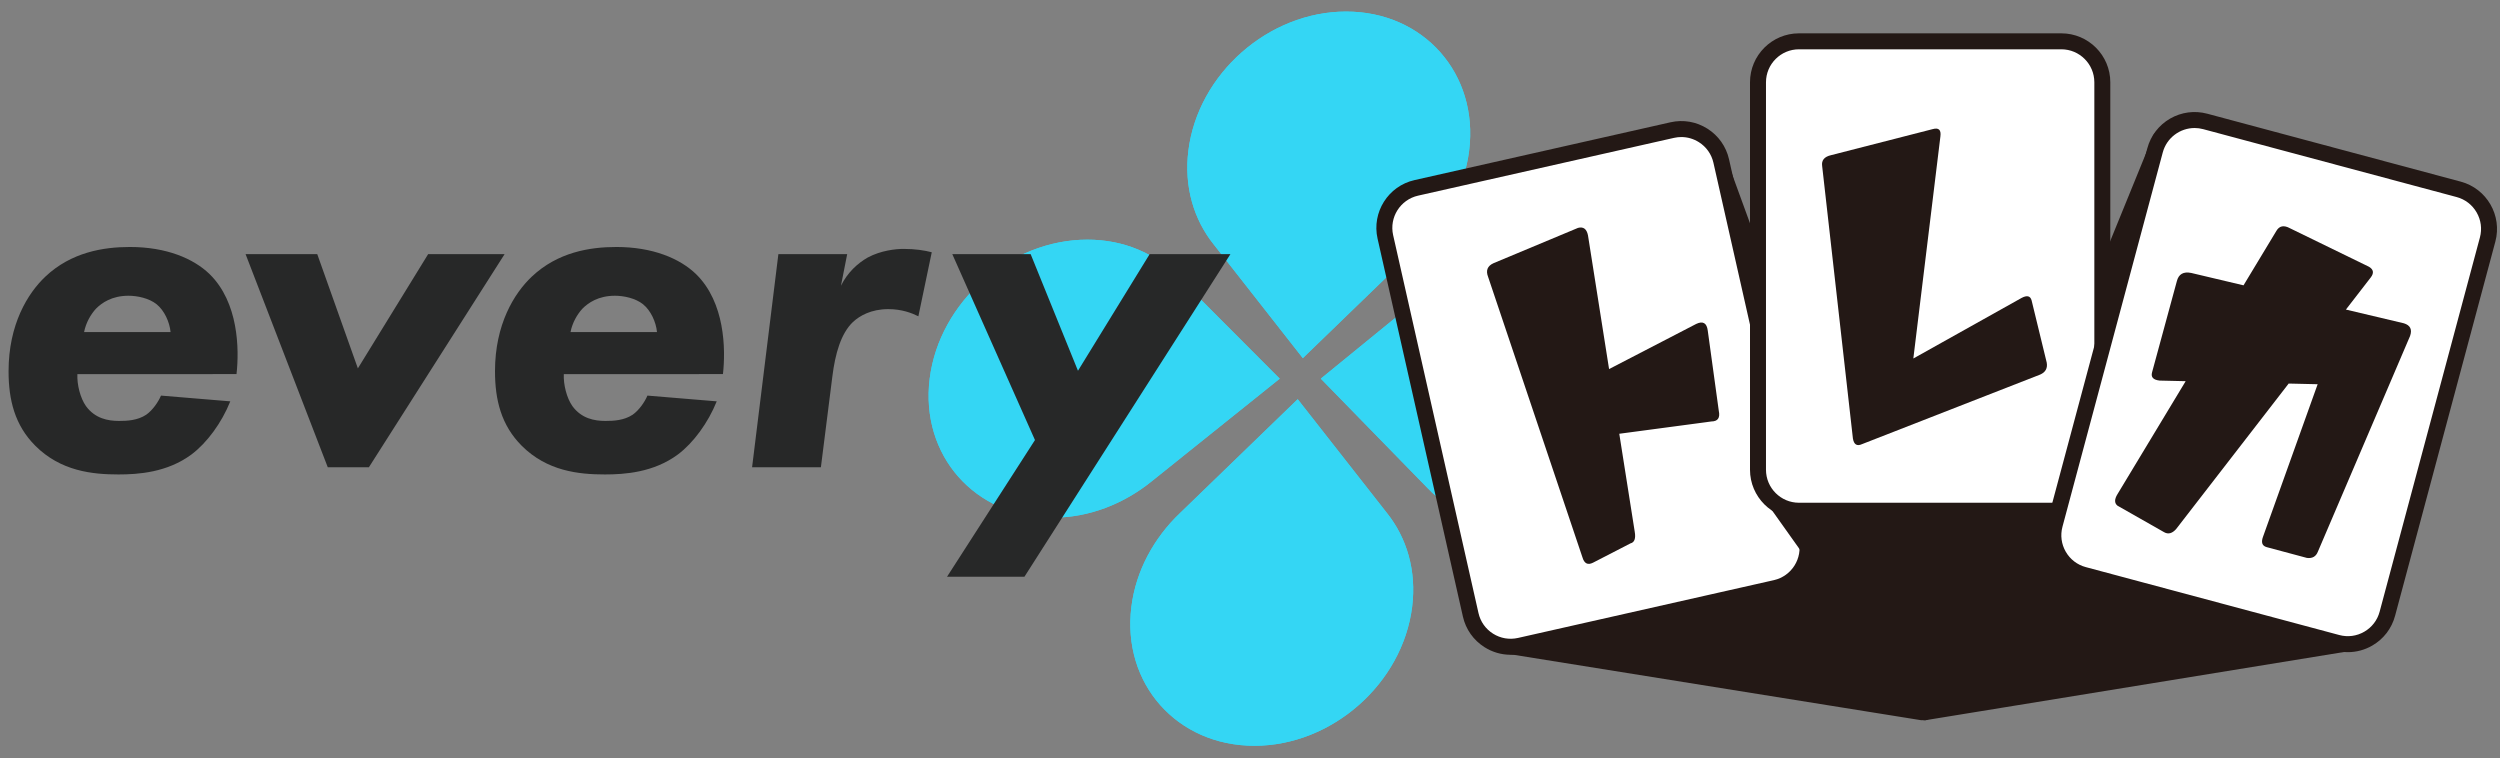 <svg xmlns="http://www.w3.org/2000/svg" fill="none" viewBox="0 0 155 47" height="47" width="155">
<rect x="0" y="0" width="155" height="47" fill="#808080" stroke="none"/>
<path fill="#34D6F4" d="M100.376 23.788C100.367 23.78 100.346 23.783 100.336 23.788C100.323 23.796 100.309 23.803 100.295 23.81C100.248 23.831 100.198 23.845 100.146 23.845C99.943 23.845 99.799 23.68 99.824 23.477C99.85 23.274 100.035 23.11 100.238 23.11C100.29 23.11 100.337 23.123 100.378 23.144C100.391 23.151 100.403 23.158 100.414 23.166C100.422 23.171 100.443 23.174 100.454 23.166C100.462 23.16 100.469 23.152 100.477 23.144C104.983 18.736 101.629 14.241 96.702 14.241C94.323 14.241 92.048 15.166 90.233 16.67L81.891 23.477L88.532 30.284C89.971 31.788 92.015 32.713 94.394 32.713C99.322 32.713 103.798 28.217 100.393 23.809C100.388 23.802 100.383 23.794 100.376 23.788Z"></path>
<path fill="#34D6F4" d="M91.088 9.335C91.682 4.575 88.267 0.717 83.46 0.717C78.653 0.717 74.274 4.575 73.68 9.335C73.399 11.576 74.017 13.611 75.242 15.145L80.775 22.204L88.073 15.145C89.681 13.612 90.808 11.577 91.088 9.335"></path>
<path fill="#34D6F4" d="M70.146 37.62C69.551 42.38 72.966 46.238 77.773 46.238C82.58 46.238 86.96 42.38 87.554 37.62C87.834 35.378 87.217 33.343 85.992 31.81L80.458 24.751L73.161 31.81C71.552 33.343 70.426 35.378 70.146 37.62"></path>
<path fill="#34D6F4" d="M67.421 14.859C62.614 14.859 58.235 18.717 57.64 23.477C57.046 28.237 60.46 32.095 65.268 32.095C67.532 32.095 69.695 31.232 71.419 29.829L79.342 23.478L73.006 17.125C71.633 15.722 69.685 14.859 67.421 14.859Z"></path>
<path fill="#34D6F4" d="M100.376 23.788C100.367 23.78 100.346 23.783 100.336 23.788C100.323 23.796 100.309 23.803 100.295 23.81C100.248 23.831 100.198 23.845 100.146 23.845C99.943 23.845 99.799 23.68 99.824 23.477C99.85 23.274 100.035 23.11 100.238 23.11C100.29 23.11 100.337 23.123 100.378 23.144C100.391 23.151 100.403 23.158 100.414 23.166C100.422 23.171 100.443 23.174 100.454 23.166C100.462 23.16 100.469 23.152 100.477 23.144C104.983 18.736 101.629 14.241 96.702 14.241C94.323 14.241 92.048 15.166 90.233 16.67L81.891 23.477L88.532 30.284C89.971 31.788 92.015 32.713 94.394 32.713C99.322 32.713 103.798 28.217 100.393 23.809C100.388 23.802 100.383 23.794 100.376 23.788Z"></path>
<path fill="#34D6F4" d="M91.088 9.335C91.682 4.575 88.267 0.717 83.46 0.717C78.653 0.717 74.274 4.575 73.68 9.335C73.399 11.576 74.017 13.611 75.242 15.145L80.775 22.204L88.073 15.145C89.681 13.612 90.808 11.577 91.088 9.335"></path>
<path fill="#34D6F4" d="M70.146 37.62C69.551 42.38 72.966 46.238 77.773 46.238C82.58 46.238 86.96 42.38 87.554 37.62C87.834 35.378 87.217 33.343 85.992 31.81L80.458 24.751L73.161 31.81C71.552 33.343 70.426 35.378 70.146 37.62"></path>
<path fill="#34D6F4" d="M67.421 14.859C62.614 14.859 58.235 18.717 57.64 23.477C57.046 28.237 60.46 32.095 65.268 32.095C67.532 32.095 69.695 31.232 71.419 29.829L79.342 23.478L73.006 17.125C71.633 15.722 69.685 14.859 67.421 14.859Z"></path>
<path fill="#272828" d="M4.798 23.195C4.768 23.846 4.976 24.676 5.331 25.18C5.894 25.95 6.694 26.098 7.375 26.098C7.879 26.098 8.531 26.068 9.064 25.713C9.449 25.446 9.805 24.942 9.982 24.527L14.278 24.883C13.745 26.216 12.826 27.46 11.878 28.172C10.367 29.297 8.56 29.416 7.346 29.416C5.716 29.416 3.761 29.209 2.191 27.639C0.916 26.365 0.531 24.794 0.531 23.017C0.531 20.113 1.716 18.188 2.812 17.151C4.412 15.64 6.398 15.313 8.057 15.313C10.309 15.313 11.997 16.024 13.004 17.003C14.782 18.75 14.841 21.624 14.664 23.194L4.798 23.195ZM10.575 20.587C10.516 19.965 10.19 19.254 9.716 18.869C9.242 18.483 8.501 18.336 7.968 18.336C6.931 18.336 6.309 18.78 5.954 19.135C5.628 19.491 5.332 19.995 5.213 20.587H10.576H10.575Z"></path>
<path fill="#272828" d="M19.67 15.758L22.188 22.839L26.544 15.758H31.284L22.87 28.972H20.322L15.226 15.758H19.67Z"></path>
<path fill="#272828" d="M34.956 23.195C34.927 23.846 35.134 24.676 35.49 25.18C36.053 25.95 36.853 26.098 37.534 26.098C38.038 26.098 38.69 26.068 39.223 25.713C39.608 25.446 39.964 24.942 40.141 24.527L44.437 24.883C43.903 26.216 42.985 27.46 42.037 28.172C40.526 29.297 38.719 29.416 37.504 29.416C35.875 29.416 33.92 29.209 32.349 27.639C31.075 26.365 30.69 24.794 30.69 23.017C30.69 20.113 31.875 18.188 32.971 17.151C34.571 15.64 36.556 15.313 38.215 15.313C40.467 15.313 42.156 16.024 43.163 17.003C44.941 18.75 45 21.624 44.823 23.194L34.956 23.195ZM40.734 20.587C40.674 19.965 40.349 19.254 39.875 18.869C39.401 18.483 38.66 18.336 38.127 18.336C37.09 18.336 36.468 18.78 36.112 19.135C35.787 19.491 35.49 19.995 35.372 20.587H40.734H40.734Z"></path>
<path fill="#272828" d="M48.259 15.758H52.525L52.14 17.713C52.554 16.884 53.177 16.321 53.799 15.966C54.629 15.522 55.547 15.432 56.021 15.432C56.732 15.432 57.324 15.522 57.769 15.64L56.939 19.61C56.524 19.403 55.902 19.166 55.073 19.166C54.006 19.166 53.295 19.581 52.88 19.966C52.139 20.677 51.784 21.921 51.606 23.343L50.895 28.972H46.629L48.259 15.758Z"></path>
<path fill="#272828" d="M64.168 27.283L59.043 15.758H63.901L66.834 22.987L71.278 15.758H76.285L63.516 35.756H58.717L64.168 27.283Z"></path>
<path fill="#231815" d="M93.06 40.056L119.158 44.246L106.382 9.233"></path>
<path stroke-linejoin="round" stroke-linecap="round" stroke-width="0.819" stroke="#231815" d="M93.06 40.056L119.158 44.246L106.382 9.233"></path>
<path fill="#231815" d="M146.296 39.852L119.329 44.246L133.881 8.557"></path>
<path stroke-linejoin="round" stroke-linecap="round" stroke-width="0.819" stroke="#231815" d="M146.296 39.852L119.329 44.246L133.881 8.557"></path>
<path stroke-miterlimit="10" stroke-width="0.819" stroke="#231815" fill="white" d="M103.679 8.065L87.809 11.649C86.441 11.957 85.582 13.317 85.891 14.685L91.183 38.118C91.492 39.487 92.852 40.345 94.22 40.036L110.089 36.453C111.458 36.144 112.316 34.784 112.007 33.416L106.716 9.983C106.407 8.615 105.047 7.756 103.679 8.065Z"></path>
<path stroke-miterlimit="10" stroke-width="0.819" stroke="#231815" fill="white" d="M127.804 2.562H111.535C110.133 2.562 108.996 3.699 108.996 5.102V29.125C108.996 30.527 110.133 31.665 111.535 31.665H127.804C129.207 31.665 130.344 30.527 130.344 29.125V5.102C130.344 3.699 129.207 2.562 127.804 2.562Z"></path>
<path stroke-miterlimit="10" stroke-width="0.819" stroke="#231815" fill="white" d="M152.438 11.739L136.723 7.528C135.368 7.165 133.976 7.969 133.613 9.324L127.395 32.529C127.032 33.884 127.836 35.276 129.191 35.639L144.906 39.85C146.261 40.213 147.653 39.409 148.016 38.054L154.234 14.85C154.597 13.495 153.793 12.102 152.438 11.739Z"></path>
<path fill="white" d="M103.679 8.065L87.809 11.649C86.441 11.957 85.582 13.317 85.891 14.685L91.183 38.118C91.492 39.487 92.852 40.345 94.22 40.036L110.089 36.453C111.458 36.144 112.316 34.784 112.007 33.416L106.716 9.983C106.407 8.615 105.047 7.756 103.679 8.065Z"></path>
<path fill="#231815" d="M93.655 40.596C93.088 40.596 92.531 40.436 92.04 40.125C91.355 39.692 90.879 39.019 90.7 38.228L85.409 14.795C85.04 13.162 86.068 11.534 87.7 11.166L103.57 7.582C104.359 7.402 105.173 7.543 105.859 7.977C106.544 8.41 107.02 9.084 107.199 9.874L112.49 33.307C112.859 34.94 111.831 36.568 110.199 36.936L94.329 40.52C94.105 40.57 93.879 40.596 93.655 40.596ZM104.242 8.497C104.091 8.497 103.939 8.514 103.788 8.548L87.918 12.131C86.819 12.38 86.127 13.476 86.374 14.576L91.666 38.009C91.786 38.542 92.107 38.996 92.569 39.287C93.031 39.579 93.578 39.672 94.111 39.553L109.981 35.969C111.08 35.721 111.772 34.624 111.524 33.525L106.233 10.092C106.113 9.559 105.792 9.105 105.33 8.814C104.999 8.605 104.624 8.497 104.242 8.497Z"></path>
<path fill="#231815" d="M109.167 29.955L119.329 44.246L131.293 30.624"></path>
<path stroke-linejoin="round" stroke-linecap="round" stroke-width="0.819" stroke="#231815" d="M109.167 29.955L119.329 44.246L131.293 30.624"></path>
<path fill="white" d="M127.804 2.562H111.535C110.133 2.562 108.996 3.699 108.996 5.102V29.125C108.996 30.527 110.133 31.665 111.535 31.665H127.804C129.207 31.665 130.344 30.527 130.344 29.125V5.102C130.344 3.699 129.207 2.562 127.804 2.562Z"></path>
<path fill="#231815" d="M127.804 32.16H111.535C109.862 32.16 108.5 30.799 108.5 29.125V5.102C108.5 3.428 109.862 2.067 111.535 2.067H127.804C129.478 2.067 130.839 3.428 130.839 5.102V29.125C130.839 30.799 129.478 32.16 127.804 32.16ZM111.535 3.057C110.408 3.057 109.491 3.974 109.491 5.102V29.125C109.491 30.253 110.408 31.17 111.535 31.17H127.804C128.932 31.17 129.849 30.253 129.849 29.125V5.102C129.849 3.974 128.932 3.057 127.804 3.057H111.535Z"></path>
<path fill="white" d="M152.438 11.739L136.723 7.528C135.368 7.165 133.976 7.969 133.613 9.324L127.395 32.529C127.032 33.884 127.836 35.276 129.191 35.639L144.906 39.85C146.261 40.213 147.653 39.409 148.016 38.054L154.234 14.85C154.597 13.495 153.793 12.102 152.438 11.739Z"></path>
<path fill="#231815" d="M145.567 40.434C145.304 40.434 145.038 40.399 144.777 40.329L129.062 36.118C128.279 35.908 127.624 35.406 127.218 34.704C126.813 34.002 126.706 33.184 126.915 32.401L133.133 9.197C133.343 8.414 133.845 7.759 134.547 7.353C135.249 6.949 136.068 6.841 136.851 7.05L152.565 11.261C154.182 11.694 155.145 13.362 154.712 14.978L148.494 38.183C148.284 38.966 147.782 39.621 147.08 40.026C146.613 40.296 146.094 40.434 145.568 40.434L145.567 40.434ZM136.066 7.937C135.163 7.937 134.335 8.54 134.091 9.453L127.873 32.657C127.732 33.185 127.804 33.736 128.078 34.209C128.351 34.681 128.791 35.02 129.319 35.161L145.034 39.371C145.561 39.514 146.112 39.441 146.585 39.167C147.058 38.894 147.396 38.453 147.537 37.926L153.755 14.721C153.896 14.193 153.824 13.643 153.551 13.17C153.278 12.697 152.837 12.358 152.31 12.217L136.595 8.007C136.418 7.959 136.24 7.937 136.066 7.937Z"></path>
<path fill="#231815" d="M98.106 34.539L92.263 17.168C92.107 16.77 92.221 16.486 92.605 16.315L97.837 14.129C98.167 14.04 98.373 14.193 98.454 14.586L101.352 32.959C101.427 33.386 101.339 33.629 101.09 33.689L98.764 34.888C98.437 35.053 98.219 34.937 98.107 34.54L98.106 34.539ZM97.389 24.112L105.164 20.084C105.584 19.884 105.824 20.025 105.882 20.504L106.565 25.471C106.657 25.907 106.506 26.126 106.11 26.13L98.162 27.191L97.389 24.112Z"></path>
<path fill="#231815" d="M118.627 22.227L125.34 18.471C125.672 18.294 125.878 18.343 125.957 18.616L126.896 22.478C126.959 22.827 126.825 23.075 126.494 23.222L115.449 27.535C115.132 27.681 114.943 27.564 114.88 27.186L112.973 10.29C112.924 9.94 113.107 9.717 113.523 9.621L119.824 8.006C120.197 7.9 120.358 8.048 120.306 8.452L118.627 22.227Z"></path>
<path fill="#231815" d="M131.292 30.624L141.136 14.315C141.32 13.999 141.601 13.945 141.979 14.152L146.876 16.539C147.162 16.707 147.198 16.93 146.983 17.207L134.916 32.806C134.673 33.076 134.426 33.14 134.176 32.996L131.283 31.352C131.085 31.192 131.088 30.95 131.292 30.624ZM133.428 23.083L134.963 17.438C135.074 16.996 135.371 16.824 135.852 16.922L149.043 20.045C149.439 20.167 149.566 20.429 149.424 20.832L143.709 34.202C143.591 34.505 143.364 34.635 143.029 34.591L140.537 33.923C140.246 33.845 140.173 33.62 140.318 33.248L143.694 23.822L133.894 23.596C133.498 23.551 133.343 23.38 133.429 23.083H133.428Z"></path>
</svg>
